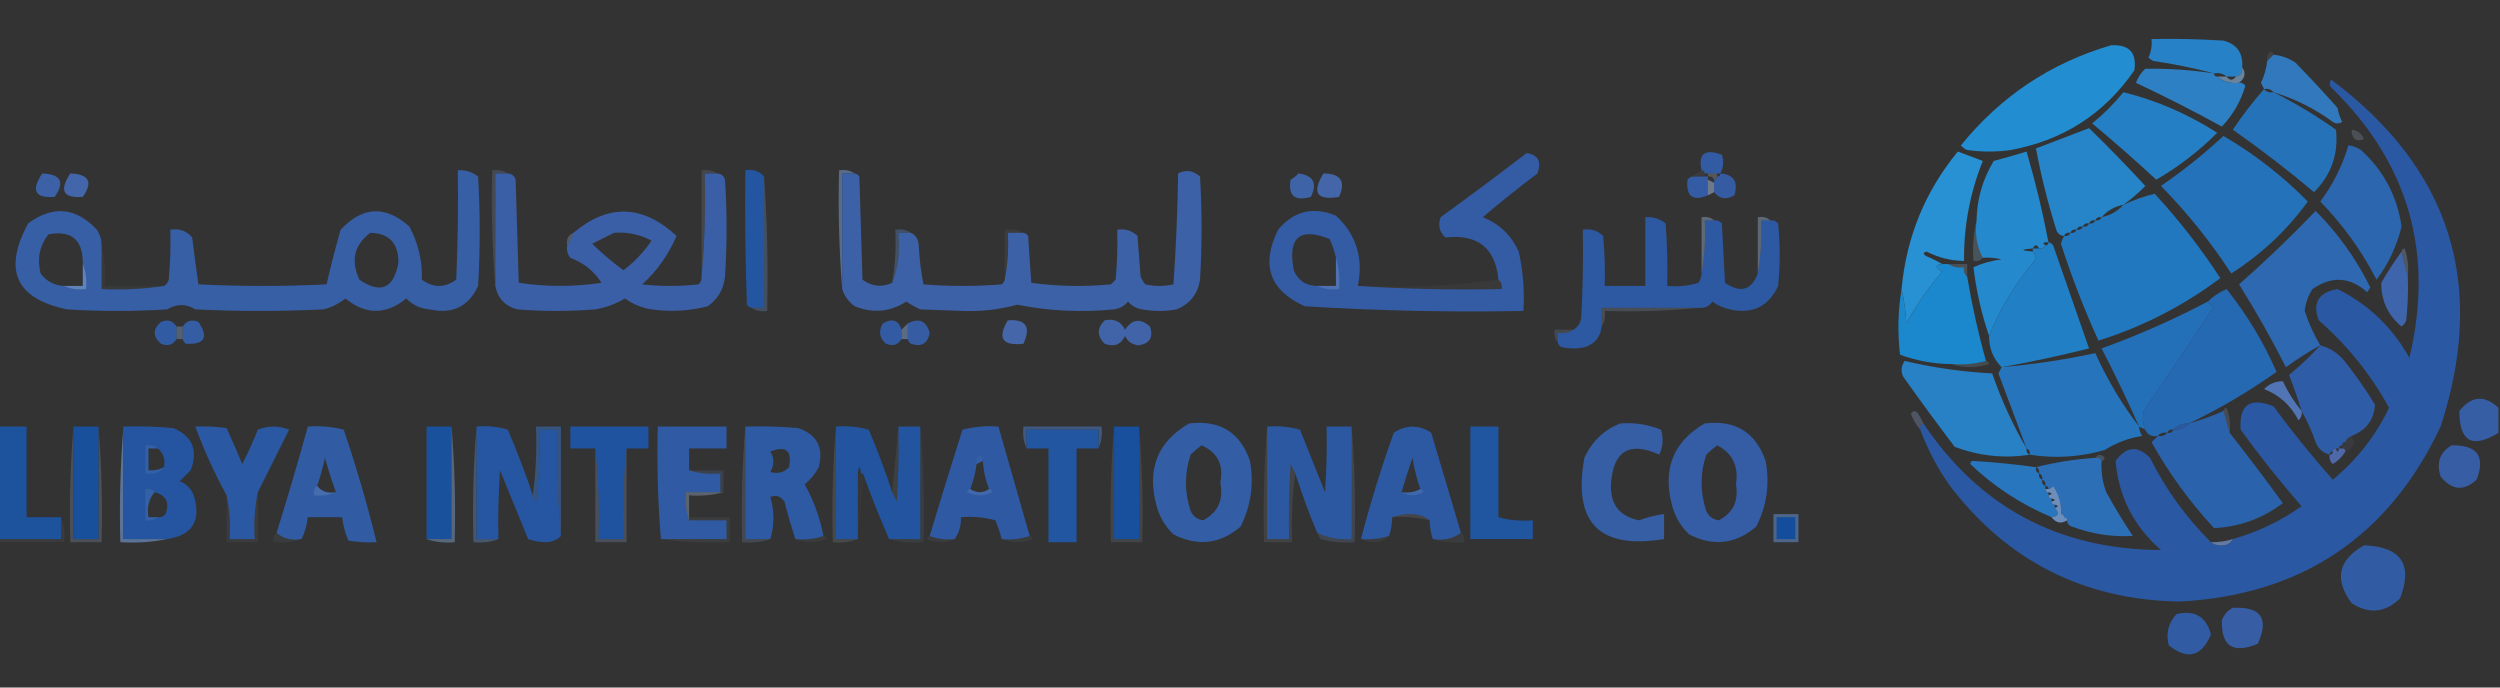 <?xml version="1.0" encoding="UTF-8"?>
<!DOCTYPE svg PUBLIC "-//W3C//DTD SVG 1.1//EN" "http://www.w3.org/Graphics/SVG/1.1/DTD/svg11.dtd">
<svg xmlns="http://www.w3.org/2000/svg" version="1.1" width="800px" height="220px" style="shape-rendering:geometricPrecision; text-rendering:geometricPrecision; image-rendering:optimizeQuality; fill-rule:evenodd; clip-rule:evenodd" xmlns:xlink="http://www.w3.org/1999/xlink">
<rect width="100%" height="100%" fill="#333333" stroke="none"/>
<g><path style="opacity:1" fill="#2681c6" d="M 717.5,21.5 C 717.715,23.179 717.048,24.179 715.5,24.5C 714.5,24.5 713.5,24.5 712.5,24.5C 711.432,23.566 710.099,23.232 708.5,23.5C 702.202,21.807 695.702,20.473 689,19.5C 688.5,19.167 688,18.833 687.5,18.5C 688.348,16.591 688.682,14.591 688.5,12.5C 696.174,12.334 703.841,12.5 711.5,13C 715.823,14.134 717.823,16.967 717.5,21.5 Z"/></g>
<g><path style="opacity:0.082" fill="#d1e2ee" d="M 727.5,17.5 C 726.833,18.167 726.167,18.833 725.5,19.5C 725.281,18.325 725.614,17.325 726.5,16.5C 727.107,16.624 727.44,16.957 727.5,17.5 Z"/></g>
<g><path style="opacity:0.998" fill="#238dd1" d="M 675.5,14.5 C 681.326,14.157 683.826,16.824 683,22.5C 673.453,36.371 660.286,44.871 643.5,48C 638.833,48.667 634.167,48.667 629.5,48C 628.692,47.692 628.025,47.192 627.5,46.5C 640.235,30.809 656.235,20.142 675.5,14.5 Z"/></g>
<g><path style="opacity:0.627" fill="#89b2db" d="M 717.5,21.5 C 718.765,23.357 718.432,25.024 716.5,26.5C 713.772,26.829 711.438,26.163 709.5,24.5C 710.5,24.5 711.5,24.5 712.5,24.5C 713.5,25.833 714.5,25.833 715.5,24.5C 717.048,24.179 717.715,23.179 717.5,21.5 Z"/></g>
<g><path style="opacity:1" fill="#3178bd" d="M 727.5,17.5 C 730.016,17.755 732.35,18.589 734.5,20C 739.116,24.738 743.616,29.572 748,34.5C 748.273,36.101 748.773,37.601 749.5,39C 748.5,39.667 747.5,39.667 746.5,39C 740.691,34.762 734.358,31.596 727.5,29.5C 726.791,28.596 725.791,28.263 724.5,28.5C 724.196,27.85 723.863,27.183 723.5,26.5C 724.577,24.271 725.244,21.937 725.5,19.5C 726.167,18.833 726.833,18.167 727.5,17.5 Z"/></g>
<g><path style="opacity:1" fill="#2e80c5" d="M 708.5,23.5 C 708.5,24.167 708.833,24.5 709.5,24.5C 711.438,26.163 713.772,26.829 716.5,26.5C 717.376,26.369 718.043,26.703 718.5,27.5C 717.024,32.455 714.524,36.788 711,40.5C 701.983,35.549 692.817,30.883 683.5,26.5C 684.128,24.742 685.128,23.242 686.5,22C 693.86,21.884 701.193,22.384 708.5,23.5 Z"/></g>
<g><path style="opacity:1" fill="#2672b9" d="M 724.5,28.5 C 725.209,29.404 726.209,29.737 727.5,29.5C 734.435,32.971 741.101,36.971 747.5,41.5C 748.364,49.239 746.031,55.906 740.5,61.5C 732.094,54.419 723.428,47.753 714.5,41.5C 717.631,36.849 720.965,32.516 724.5,28.5 Z"/></g>
<g><path style="opacity:1" fill="#257fc5" d="M 679.5,29.5 C 690.198,32.181 700.198,36.514 709.5,42.5C 703.652,48.341 697.152,53.341 690,57.5C 683.31,51.308 676.477,45.308 669.5,39.5C 673.161,36.506 676.494,33.173 679.5,29.5 Z"/></g>
<g><path style="opacity:1" fill="#2a58a2" d="M 614.5,137.5 C 614.328,136.508 614.662,135.842 615.5,135.5C 633.521,162.349 658.855,175.849 691.5,176C 682.74,168.311 677.906,158.811 677,147.5C 680.377,142.803 684.043,142.47 688,146.5C 693.04,156.59 699.54,165.59 707.5,173.5C 708.274,174.147 709.274,174.48 710.5,174.5C 712.355,174.66 713.688,173.993 714.5,172.5C 722.437,170.244 729.77,166.744 736.5,162C 729.62,154.121 723.12,145.955 717,137.5C 716.45,129.516 719.95,127.016 727.5,130C 733.484,138.147 739.818,145.981 746.5,153.5C 754.178,147.141 760.178,139.475 764.5,130.5C 758.681,119.888 751.181,110.554 742,102.5C 739.879,96.945 741.879,93.612 748,92.5C 757.91,97.408 765.577,104.742 771,114.5C 778.987,81.098 770.82,52.431 746.5,28.5C 745.417,27.635 745.251,26.635 746,25.5C 784.173,54.024 795.84,91.024 781,136.5C 764.398,171.73 736.565,190.397 697.5,192.5C 666.966,191.983 642.466,179.65 624,155.5C 620.044,149.921 616.877,143.921 614.5,137.5 Z M 700.5,135.5 C 699.22,136.931 697.553,137.598 695.5,137.5C 696.78,136.069 698.447,135.402 700.5,135.5 Z"/></g>
<g><path style="opacity:0.22" fill="#a3b5d0" d="M 752.5,41.5 C 754.384,41.712 755.717,42.712 756.5,44.5C 753.943,45.534 752.609,44.534 752.5,41.5 Z"/></g>
<g><path style="opacity:1" fill="#2684c9" d="M 679.5,65.5 C 676.669,66.079 674.336,67.412 672.5,69.5C 671.508,69.328 670.842,69.662 670.5,70.5C 669.508,70.328 668.842,70.662 668.5,71.5C 667.508,71.328 666.842,71.662 666.5,72.5C 665.508,72.328 664.842,72.662 664.5,73.5C 663.508,73.328 662.842,73.662 662.5,74.5C 661.508,74.328 660.842,74.662 660.5,75.5C 659.25,75.423 658.417,74.756 658,73.5C 655.315,64.948 653.148,56.281 651.5,47.5C 657.245,45.284 662.912,43.118 668.5,41C 674.682,47.014 680.682,53.181 686.5,59.5C 684.322,61.745 681.988,63.745 679.5,65.5 Z"/></g>
<g><path style="opacity:0.998" fill="#335ca4" d="M 434.5,91.5 C 449.658,92.496 464.991,92.829 480.5,92.5C 480.737,91.209 480.404,90.209 479.5,89.5C 478.511,79.319 472.844,74.819 462.5,76C 460.604,74.192 460.104,72.025 461,69.5C 470.256,62.788 479.423,55.955 488.5,49C 492.182,49.468 493.349,51.635 492,55.5C 485.998,60.007 480.165,64.674 474.5,69.5C 479.796,71.629 483.629,75.296 486,80.5C 487.37,86.742 487.87,93.075 487.5,99.5C 464.122,99.948 440.789,99.448 417.5,98C 406.251,92.918 403.418,84.752 409,73.5C 414.007,67.514 420.174,66.014 427.5,69C 434.019,75.059 436.352,82.559 434.5,91.5 Z M 427.5,82.5 C 427.5,85.5 427.5,88.5 427.5,91.5C 425.5,91.5 423.5,91.5 421.5,91.5C 417.91,91.456 415.41,89.789 414,86.5C 412.025,75.96 415.859,72.626 425.5,76.5C 426.372,78.45 427.039,80.45 427.5,82.5 Z"/></g>
<g><path style="opacity:1" fill="#325ba3" d="M 550.5,55.5 C 550.167,55.5 549.833,55.5 549.5,55.5C 548.5,55.5 547.5,55.5 546.5,55.5C 546.167,55.5 545.833,55.5 545.5,55.5C 545.5,54.833 545.167,54.5 544.5,54.5C 543.344,49.179 545.511,47.512 551,49.5C 551.678,51.598 551.511,53.598 550.5,55.5 Z"/></g>
<g><path style="opacity:1" fill="#2891d3" d="M 621.5,84.5 C 619.158,84.775 619.158,85.608 621.5,87C 617.051,92.063 613.217,97.563 610,103.5C 609.823,99.644 609.323,95.977 608.5,92.5C 610.023,75.914 616.023,61.247 626.5,48.5C 629.172,49.501 631.839,50.501 634.5,51.5C 630.384,61.748 628.384,72.415 628.5,83.5C 624.264,83.441 620.264,82.441 616.5,80.5C 615.304,80.846 615.304,81.346 616.5,82C 618.315,82.757 619.981,83.59 621.5,84.5 Z"/></g>
<g><path style="opacity:0.999" fill="#2472ba" d="M 711.5,43.5 C 721.413,49.294 730.413,56.294 738.5,64.5C 731.769,73.732 723.603,81.398 714,87.5C 707.449,77.444 699.949,68.111 691.5,59.5C 698.601,54.628 705.268,49.295 711.5,43.5 Z"/></g>
<g><path style="opacity:1" fill="#2489cd" d="M 655.5,77.5 C 653.776,77.461 653.443,77.794 654.5,78.5C 654.158,79.338 653.492,79.672 652.5,79.5C 651.833,78.167 651.167,78.167 650.5,79.5C 646.5,79.833 646.5,80.167 650.5,80.5C 651.303,81.423 651.47,82.423 651,83.5C 644.874,90.758 640.041,98.758 636.5,107.5C 634.086,100.446 632.42,93.113 631.5,85.5C 634.367,84.226 637.367,83.392 640.5,83C 638.527,82.504 636.527,82.338 634.5,82.5C 632.577,78.971 631.911,74.971 632.5,70.5C 632.622,63.681 634.455,57.348 638,51.5C 641.49,50.566 644.99,49.566 648.5,48.5C 651.371,58.307 653.704,67.974 655.5,77.5 Z"/></g>
<g><path style="opacity:0.999" fill="#2c66af" d="M 751.5,46.5 C 752.922,46.709 754.255,47.209 755.5,48C 762.749,54.548 767.082,62.714 768.5,72.5C 766.979,78.743 764.312,84.41 760.5,89.5C 755.713,80.246 749.713,71.913 742.5,64.5C 746.565,59.036 749.565,53.036 751.5,46.5 Z"/></g>
<g><path style="opacity:0.133" fill="#b7c9e1" d="M 229.5,55.5 C 228.167,55.5 226.833,55.5 225.5,55.5C 225.828,66.679 225.495,77.679 224.5,88.5C 224.5,77.167 224.5,65.833 224.5,54.5C 226.415,54.215 228.081,54.549 229.5,55.5 Z"/></g>
<g><path style="opacity:0.071" fill="#a4b6d0" d="M 544.5,54.5 C 545.167,54.5 545.5,54.833 545.5,55.5C 545.5,55.833 545.5,56.167 545.5,56.5C 544.167,56.5 542.833,56.5 541.5,56.5C 542.5,55.833 543.5,55.167 544.5,54.5 Z"/></g>
<g><path style="opacity:0.231" fill="#c1d0e5" d="M 546.5,56.5 C 546.5,56.167 546.5,55.833 546.5,55.5C 547.5,55.5 548.5,55.5 549.5,55.5C 549.5,55.833 549.5,56.167 549.5,56.5C 549.5,57.167 549.167,57.5 548.5,57.5C 548.158,56.662 547.492,56.328 546.5,56.5 Z"/></g>
<g><path style="opacity:0.987" fill="#3d61a7" d="M 13.5,55.5 C 19.501,55.741 20.834,58.241 17.5,63C 11.202,63.495 9.868,60.995 13.5,55.5 Z"/></g>
<g><path style="opacity:0.999" fill="#375fa6" d="M 32.5,78.5 C 32.5,83.167 32.5,87.833 32.5,92.5C 39.354,92.824 46.021,92.491 52.5,91.5C 53.222,91.082 53.722,90.416 54,89.5C 54.499,84.177 54.666,78.844 54.5,73.5C 57.38,73.032 59.713,73.866 61.5,76C 62.117,81.046 62.783,86.046 63.5,91C 77.167,91.667 90.833,91.667 104.5,91C 105.839,85.166 107.339,79.333 109,73.5C 116.045,65.99 123.378,65.656 131,72.5C 133.832,77.79 135.165,83.457 135,89.5C 138.667,92.167 142.333,92.167 146,89.5C 146.5,77.838 146.667,66.171 146.5,54.5C 148.936,54.317 151.103,54.984 153,56.5C 153.667,68.167 153.667,79.833 153,91.5C 149.909,98.128 144.743,100.628 137.5,99C 134.542,98.771 132.042,97.604 130,95.5C 123.535,100.799 117.035,100.799 110.5,95.5C 108.446,97.194 106.112,98.361 103.5,99C 89.833,99.667 76.167,99.667 62.5,99C 59.537,97.15 56.537,97.15 53.5,99C 42.833,99.667 32.167,99.667 21.5,99C 5.063,95.618 0.896,86.451 9,71.5C 16.925,65.657 24.258,66.324 31,73.5C 32.009,75.025 32.509,76.692 32.5,78.5 Z M 26.5,84.5 C 26.5,86.833 26.5,89.167 26.5,91.5C 24.5,91.5 22.5,91.5 20.5,91.5C 17.383,91.358 14.883,90.024 13,87.5C 11.807,82.848 12.64,78.681 15.5,75C 22.948,73.607 26.614,76.774 26.5,84.5 Z M 118.5,74.5 C 124.517,74.651 127.517,77.817 127.5,84C 126.015,92.33 121.848,94.164 115,89.5C 112.171,83.376 113.338,78.376 118.5,74.5 Z"/></g>
<g><path style="opacity:0.204" fill="#86a1cb" d="M 162.5,55.5 C 161.167,55.5 159.833,55.5 158.5,55.5C 158.5,67.5 158.5,79.5 158.5,91.5C 157.505,79.345 157.171,67.011 157.5,54.5C 159.415,54.215 161.081,54.549 162.5,55.5 Z"/></g>
<g><path style="opacity:0.996" fill="#3b60a7" d="M 162.5,55.5 C 163.75,55.577 164.583,56.244 165,57.5C 165.333,68.5 165.667,79.5 166,90.5C 174.774,91.816 183.607,91.816 192.5,90.5C 190.057,86.724 186.724,84.057 182.5,82.5C 181.571,81.311 181.238,79.978 181.5,78.5C 182.345,77.329 183.011,75.995 183.5,74.5C 194.673,65.12 205.673,65.453 216.5,75.5C 213.914,81.533 210.247,86.7 205.5,91C 211.5,91.667 217.5,91.667 223.5,91C 224.252,90.329 224.586,89.496 224.5,88.5C 225.495,77.679 225.828,66.679 225.5,55.5C 226.833,55.5 228.167,55.5 229.5,55.5C 230.75,55.577 231.583,56.244 232,57.5C 232.667,67.833 232.667,78.167 232,88.5C 231.588,92.492 229.754,95.658 226.5,98C 220.585,99.528 214.585,99.861 208.5,99C 205.376,98.521 202.543,97.354 200,95.5C 197.07,97.255 193.903,98.422 190.5,99C 182.167,99.667 173.833,99.667 165.5,99C 161.582,97.917 159.248,95.417 158.5,91.5C 158.5,79.5 158.5,67.5 158.5,55.5C 159.833,55.5 161.167,55.5 162.5,55.5 Z M 196.5,74.5 C 200.747,74.178 204.747,75.011 208.5,77C 206.021,80.647 203.021,83.813 199.5,86.5C 195.981,83.904 192.648,81.071 189.5,78C 191.925,76.787 194.259,75.621 196.5,74.5 Z"/></g>
<g><path style="opacity:1" fill="#2355a0" d="M 244.5,56.5 C 244.5,70.5 244.5,84.5 244.5,98.5C 243.167,98.5 241.833,98.5 240.5,98.5C 239.883,98.389 239.383,98.056 239,97.5C 238.5,83.171 238.333,68.837 238.5,54.5C 241.01,54.053 243.01,54.72 244.5,56.5 Z"/></g>
<g><path style="opacity:0.593" fill="#7293c2" d="M 273.5,55.5 C 272.167,55.5 270.833,55.5 269.5,55.5C 269.5,67.833 269.5,80.167 269.5,92.5C 268.505,80.011 268.171,67.344 268.5,54.5C 270.415,54.215 272.081,54.549 273.5,55.5 Z"/></g>
<g><path style="opacity:1" fill="#3c61a7" d="M 269.5,92.5 C 269.5,80.167 269.5,67.833 269.5,55.5C 270.833,55.5 272.167,55.5 273.5,55.5C 274.117,55.611 274.617,55.944 275,56.5C 275.333,67.5 275.667,78.5 276,89.5C 279.038,91.694 282.204,92.027 285.5,90.5C 287.446,85.604 288.113,80.271 287.5,74.5C 288.833,74.5 290.167,74.5 291.5,74.5C 293.045,75.23 293.878,76.563 294,78.5C 294.2,82.753 294.7,86.92 295.5,91C 303.833,91.667 312.167,91.667 320.5,91C 321.056,90.617 321.389,90.117 321.5,89.5C 322.487,84.695 322.821,79.695 322.5,74.5C 324.167,74.5 325.833,74.5 327.5,74.5C 328.117,74.611 328.617,74.944 329,75.5C 329.333,80.5 329.667,85.5 330,90.5C 338.421,91.649 346.921,91.816 355.5,91C 356,90.5 356.5,90 357,89.5C 357.499,84.177 357.666,78.844 357.5,73.5C 360.044,73.104 362.211,73.771 364,75.5C 364.333,79.833 364.667,84.167 365,88.5C 365.374,89.416 365.874,90.25 366.5,91C 369.5,91.667 372.5,91.667 375.5,91C 376.322,79.243 376.822,67.409 377,55.5C 379.499,54.202 381.833,54.536 384,56.5C 384.667,67.5 384.667,78.5 384,89.5C 383.285,94.105 380.785,97.271 376.5,99C 372.833,99.667 369.167,99.667 365.5,99C 363.671,98.727 362.171,97.893 361,96.5C 359.829,97.893 358.329,98.727 356.5,99C 346.056,100.035 335.723,99.535 325.5,97.5C 319.817,99.066 313.984,99.733 308,99.5C 303.5,99.333 299,99.167 294.5,99C 292.919,98.293 291.419,97.46 290,96.5C 284.837,99.85 279.337,100.35 273.5,98C 271.536,96.549 270.203,94.716 269.5,92.5 Z"/></g>
<g><path style="opacity:1" fill="#4366aa" d="M 22.5,55.5 C 28.501,55.741 29.834,58.241 26.5,63C 20.202,63.495 18.868,60.995 22.5,55.5 Z"/></g>
<g><path style="opacity:1" fill="#3f63a7" d="M 415.5,55.5 C 420.262,56.093 421.596,58.593 419.5,63C 414.301,64.503 412.135,62.67 413,57.5C 413.995,56.934 414.828,56.267 415.5,55.5 Z"/></g>
<g><path style="opacity:1" fill="#335ca4" d="M 541.5,56.5 C 542.833,56.5 544.167,56.5 545.5,56.5C 545.833,56.5 546.167,56.5 546.5,56.5C 546.5,56.833 546.5,57.167 546.5,57.5C 546.5,59.167 546.5,60.833 546.5,62.5C 541.657,64.5 539.491,62.833 540,57.5C 540.383,56.944 540.883,56.611 541.5,56.5 Z"/></g>
<g><path style="opacity:1" fill="#355ca3" d="M 550.5,55.5 C 554.805,55.842 556.305,58.176 555,62.5C 552.448,64.02 550.282,63.687 548.5,61.5C 548.5,60.5 548.5,59.5 548.5,58.5C 548.5,58.167 548.5,57.833 548.5,57.5C 549.167,57.5 549.5,57.167 549.5,56.5C 550.167,56.5 550.5,56.167 550.5,55.5 Z"/></g>
<g><path style="opacity:0.322" fill="#658abd" d="M 244.5,56.5 C 245.496,70.657 245.829,84.99 245.5,99.5C 243.585,99.784 241.919,99.451 240.5,98.5C 241.833,98.5 243.167,98.5 244.5,98.5C 244.5,84.5 244.5,70.5 244.5,56.5 Z"/></g>
<g><path style="opacity:0.539" fill="#9fb5d6" d="M 546.5,57.5 C 547.167,57.833 547.833,58.167 548.5,58.5C 548.5,59.5 548.5,60.5 548.5,61.5C 547.833,61.833 547.167,62.167 546.5,62.5C 546.5,60.833 546.5,59.167 546.5,57.5 Z"/></g>
<g><path style="opacity:1" fill="#4466a9" d="M 423.5,55.5 C 429.04,55.528 430.707,58.028 428.5,63C 421.369,64.211 419.702,61.711 423.5,55.5 Z"/></g>
<g><path style="opacity:1" fill="#2278bf" d="M 660.5,75.5 C 661.492,75.672 662.158,75.338 662.5,74.5C 663.492,74.672 664.158,74.338 664.5,73.5C 665.492,73.672 666.158,73.338 666.5,72.5C 667.492,72.672 668.158,72.338 668.5,71.5C 669.492,71.672 670.158,71.338 670.5,70.5C 671.492,70.672 672.158,70.338 672.5,69.5C 675.331,68.921 677.664,67.588 679.5,65.5C 682.845,63.976 686.178,62.809 689.5,62C 697.278,70.439 704.278,79.439 710.5,89C 698.602,97.917 685.602,104.584 671.5,109C 666.916,98.919 662.916,88.586 659.5,78C 659.743,77.098 660.077,76.265 660.5,75.5 Z"/></g>
<g><path style="opacity:0.999" fill="#2d59a2" d="M 544.5,87.5 C 545.489,82.025 545.822,76.358 545.5,70.5C 546.5,70.5 547.5,70.5 548.5,70.5C 549.496,70.414 550.329,70.748 551,71.5C 551.333,77.833 551.667,84.167 552,90.5C 556.958,93.89 560.458,92.89 562.5,87.5C 563.489,82.025 563.822,76.358 563.5,70.5C 564.5,70.5 565.5,70.5 566.5,70.5C 567.496,70.414 568.329,70.748 569,71.5C 569.667,78.167 569.667,84.833 569,91.5C 565.909,98.128 560.743,100.628 553.5,99C 551.481,98.55 549.648,97.717 548,96.5C 546.89,98.037 545.39,98.704 543.5,98.5C 533.167,98.5 522.833,98.5 512.5,98.5C 512.5,100.5 512.5,102.5 512.5,104.5C 512.201,107.642 510.534,109.809 507.5,111C 504.833,111.667 502.167,111.667 499.5,111C 498.944,110.617 498.611,110.117 498.5,109.5C 498.5,108.5 498.5,107.5 498.5,106.5C 500.415,106.784 502.081,106.451 503.5,105.5C 504.966,104.653 505.8,103.32 506,101.5C 506.5,92.173 506.666,82.839 506.5,73.5C 509.044,73.104 511.211,73.771 513,75.5C 513.499,80.823 513.666,86.156 513.5,91.5C 517.833,91.5 522.167,91.5 526.5,91.5C 526.5,84.167 526.5,76.833 526.5,69.5C 528.936,69.317 531.103,69.984 533,71.5C 533.5,78.158 533.666,84.825 533.5,91.5C 536.898,91.82 540.232,91.487 543.5,90.5C 544.127,89.583 544.461,88.583 544.5,87.5 Z"/></g>
<g><path style="opacity:0.409" fill="#a0b6d5" d="M 548.5,70.5 C 547.5,70.5 546.5,70.5 545.5,70.5C 545.822,76.358 545.489,82.025 544.5,87.5C 544.5,81.5 544.5,75.5 544.5,69.5C 546.099,69.232 547.432,69.566 548.5,70.5 Z"/></g>
<g><path style="opacity:0.413" fill="#9bb3d4" d="M 566.5,70.5 C 565.5,70.5 564.5,70.5 563.5,70.5C 563.822,76.358 563.489,82.025 562.5,87.5C 562.5,81.5 562.5,75.5 562.5,69.5C 564.099,69.232 565.432,69.566 566.5,70.5 Z"/></g>
<g><path style="opacity:0.998" fill="#2e68b0" d="M 742.5,110.5 C 738.721,112.562 735.054,114.896 731.5,117.5C 726.873,108.407 721.873,99.574 716.5,91C 724.97,83.531 733.137,75.698 741,67.5C 748.179,74.685 754.012,82.852 758.5,92C 758.167,92.5 757.833,93 757.5,93.5C 751.967,88.581 746.134,88.248 740,92.5C 738.596,94.639 737.763,96.972 737.5,99.5C 738.773,103.411 740.44,107.077 742.5,110.5 Z"/></g>
<g><path style="opacity:0.314" fill="#99b0d3" d="M 183.5,74.5 C 183.011,75.995 182.345,77.329 181.5,78.5C 181.157,76.517 181.824,75.183 183.5,74.5 Z"/></g>
<g><path style="opacity:0.376" fill="#5c81b8" d="M 291.5,74.5 C 290.167,74.5 288.833,74.5 287.5,74.5C 288.113,80.271 287.446,85.604 285.5,90.5C 286.452,84.925 286.786,79.259 286.5,73.5C 288.415,73.216 290.081,73.549 291.5,74.5 Z"/></g>
<g><path style="opacity:0.067" fill="#afc1db" d="M 327.5,74.5 C 325.833,74.5 324.167,74.5 322.5,74.5C 322.821,79.695 322.487,84.695 321.5,89.5C 321.5,84.167 321.5,78.833 321.5,73.5C 323.735,73.205 325.735,73.539 327.5,74.5 Z"/></g>
<g><path style="opacity:0.222" fill="#96c4e4" d="M 632.5,70.5 C 631.911,74.971 632.577,78.971 634.5,82.5C 633.791,83.404 632.791,83.737 631.5,83.5C 631.182,78.968 631.515,74.634 632.5,70.5 Z"/></g>
<g><path style="opacity:0.998" fill="#207fc5" d="M 655.5,77.5 C 656.117,77.611 656.617,77.944 657,78.5C 660.858,89.537 664.691,100.537 668.5,111.5C 659.122,113.849 649.789,115.849 640.5,117.5C 637.819,114.808 636.486,111.475 636.5,107.5C 640.041,98.758 644.874,90.758 651,83.5C 651.47,82.423 651.303,81.423 650.5,80.5C 650.5,80.167 650.5,79.833 650.5,79.5C 651.167,79.5 651.833,79.5 652.5,79.5C 653.492,79.672 654.158,79.338 654.5,78.5C 655.167,78.5 655.5,78.167 655.5,77.5 Z"/></g>
<g><path style="opacity:0.267" fill="#a6bcda" d="M 768.5,80.5 C 768.56,79.957 768.893,79.624 769.5,79.5C 770.484,82.428 770.817,85.428 770.5,88.5C 769.833,85.833 769.167,83.167 768.5,80.5 Z"/></g>
<g><path style="opacity:1" fill="#3e65ab" d="M 768.5,80.5 C 769.167,83.167 769.833,85.833 770.5,88.5C 770.666,93.178 770.499,97.845 770,102.5C 769.692,103.308 769.192,103.975 768.5,104.5C 764.117,100.847 761.95,96.18 762,90.5C 764.03,86.992 766.196,83.658 768.5,80.5 Z"/></g>
<g><path style="opacity:0.443" fill="#98b1d3" d="M 26.5,84.5 C 27.473,86.948 27.806,89.615 27.5,92.5C 24.941,92.802 22.607,92.468 20.5,91.5C 22.5,91.5 24.5,91.5 26.5,91.5C 26.5,89.167 26.5,86.833 26.5,84.5 Z"/></g>
<g><path style="opacity:1" fill="#1b87cc" d="M 621.5,84.5 C 622.167,84.5 622.833,84.5 623.5,84.5C 624.919,85.451 626.585,85.784 628.5,85.5C 628.263,86.791 628.596,87.791 629.5,88.5C 631.027,97.609 633.027,106.609 635.5,115.5C 632.038,116.482 628.371,116.815 624.5,116.5C 618.8,116.459 613.3,115.459 608,113.5C 607.179,106.321 607.345,99.321 608.5,92.5C 609.323,95.977 609.823,99.644 610,103.5C 613.217,97.563 617.051,92.063 621.5,87C 619.158,85.608 619.158,84.775 621.5,84.5 Z"/></g>
<g><path style="opacity:0.267" fill="#9bb3d4" d="M 427.5,82.5 C 428.479,85.625 428.813,88.958 428.5,92.5C 425.941,92.802 423.607,92.468 421.5,91.5C 423.5,91.5 425.5,91.5 427.5,91.5C 427.5,88.5 427.5,85.5 427.5,82.5 Z"/></g>
<g><path style="opacity:0.188" fill="#b3d9ef" d="M 623.5,84.5 C 625.5,84.5 627.5,84.5 629.5,84.5C 629.5,85.833 629.5,87.167 629.5,88.5C 628.596,87.791 628.263,86.791 628.5,85.5C 626.585,85.784 624.919,85.451 623.5,84.5 Z"/></g>
<g><path style="opacity:0.041" fill="#b4c5de" d="M 32.5,78.5 C 33.485,82.634 33.818,86.968 33.5,91.5C 39.833,91.5 46.167,91.5 52.5,91.5C 46.021,92.491 39.354,92.824 32.5,92.5C 32.5,87.833 32.5,83.167 32.5,78.5 Z"/></g>
<g><path style="opacity:0.039" fill="#cdd9e9" d="M 479.5,89.5 C 480.404,90.209 480.737,91.209 480.5,92.5C 464.991,92.829 449.658,92.496 434.5,91.5C 449.871,92.15 464.871,91.484 479.5,89.5 Z"/></g>
<g><path style="opacity:1" fill="#2569b2" d="M 700.5,135.5 C 698.447,135.402 696.78,136.069 695.5,137.5C 694.508,137.328 693.842,137.662 693.5,138.5C 692.209,138.263 691.209,138.596 690.5,139.5C 688.517,139.843 687.183,139.176 686.5,137.5C 685.677,135.545 685.51,133.545 686,131.5C 693.624,120.42 701.124,109.253 708.5,98C 707.584,97.722 706.918,97.222 706.5,96.5C 708.187,94.834 710.187,93.501 712.5,92.5C 718.956,100.566 724.29,109.399 728.5,119C 719.626,125.271 710.293,130.771 700.5,135.5 Z"/></g>
<g><path style="opacity:0.2" fill="#9cb4d5" d="M 543.5,98.5 C 533.681,99.494 523.681,99.827 513.5,99.5C 513.784,101.415 513.451,103.081 512.5,104.5C 512.5,102.5 512.5,100.5 512.5,98.5C 522.833,98.5 533.167,98.5 543.5,98.5 Z"/></g>
<g><path style="opacity:0.999" fill="#2470b8" d="M 706.5,96.5 C 706.918,97.222 707.584,97.722 708.5,98C 701.124,109.253 693.624,120.42 686,131.5C 685.51,133.545 685.677,135.545 686.5,137.5C 685.833,137.167 685.167,136.833 684.5,136.5C 680.784,128.067 676.784,119.733 672.5,111.5C 684.214,107.266 695.548,102.266 706.5,96.5 Z"/></g>
<g><path style="opacity:1" fill="#315ba3" d="M 56.5,104.5 C 56.5,105.833 56.5,107.167 56.5,108.5C 55.341,110.377 53.674,110.877 51.5,110C 48.833,107.667 48.833,105.333 51.5,103C 53.674,102.123 55.341,102.623 56.5,104.5 Z"/></g>
<g><path style="opacity:1" fill="#335ba3" d="M 288.5,105.5 C 288.5,106.5 288.5,107.5 288.5,108.5C 287.341,110.377 285.674,110.877 283.5,110C 281.396,108.164 281.062,105.998 282.5,103.5C 285.505,101.741 287.505,102.408 288.5,105.5 Z"/></g>
<g><path style="opacity:1" fill="#365da4" d="M 290.5,108.5 C 290.5,106.833 290.5,105.167 290.5,103.5C 294.08,101.643 296.414,102.643 297.5,106.5C 296.857,109.975 294.857,111.141 291.5,110C 290.944,109.617 290.611,109.117 290.5,108.5 Z"/></g>
<g><path style="opacity:1" fill="#4567aa" d="M 322.5,102.5 C 328.313,102.062 329.98,104.562 327.5,110C 320.745,110.756 319.078,108.256 322.5,102.5 Z"/></g>
<g><path style="opacity:1" fill="#4163a8" d="M 353.5,102.5 C 356.547,101.855 358.713,102.855 360,105.5C 362.321,102.083 364.988,101.75 368,104.5C 369.141,107.857 367.975,109.857 364.5,110.5C 362.399,110.368 360.899,109.368 360,107.5C 358.695,110.306 356.528,111.14 353.5,110C 350.982,107.521 350.982,105.021 353.5,102.5 Z"/></g>
<g><path style="opacity:0.431" fill="#809ac1" d="M 56.5,104.5 C 57.167,104.5 57.833,104.5 58.5,104.5C 58.5,105.833 58.5,107.167 58.5,108.5C 57.833,108.5 57.167,108.5 56.5,108.5C 56.5,107.167 56.5,105.833 56.5,104.5 Z"/></g>
<g><path style="opacity:0.163" fill="#9db4d5" d="M 503.5,105.5 C 502.081,106.451 500.415,106.784 498.5,106.5C 498.5,107.5 498.5,108.5 498.5,109.5C 497.566,108.432 497.232,107.099 497.5,105.5C 499.5,105.5 501.5,105.5 503.5,105.5 Z"/></g>
<g><path style="opacity:0.584" fill="#7a92ba" d="M 290.5,103.5 C 290.5,105.167 290.5,106.833 290.5,108.5C 289.833,108.5 289.167,108.5 288.5,108.5C 288.5,107.5 288.5,106.5 288.5,105.5C 289.167,104.833 289.833,104.167 290.5,103.5 Z"/></g>
<g><path style="opacity:1" fill="#355da4" d="M 58.5,108.5 C 58.5,107.167 58.5,105.833 58.5,104.5C 59.659,102.623 61.326,102.123 63.5,103C 66.833,108 65.5,110.333 59.5,110C 58.944,109.617 58.611,109.117 58.5,108.5 Z"/></g>
<g><path style="opacity:0.174" fill="#9cc7e2" d="M 635.5,115.5 C 636.043,115.56 636.376,115.893 636.5,116.5C 632.351,117.809 628.351,117.809 624.5,116.5C 628.371,116.815 632.038,116.482 635.5,115.5 Z"/></g>
<g><path style="opacity:1" fill="#2675bc" d="M 684.5,136.5 C 684.539,137.583 684.873,138.583 685.5,139.5C 681.191,140.153 677.191,141.653 673.5,144C 665.539,146.276 657.539,146.776 649.5,145.5C 649.672,144.508 649.338,143.842 648.5,143.5C 645.52,135.532 642.52,127.532 639.5,119.5C 639.863,118.817 640.196,118.15 640.5,117.5C 650.65,116.624 660.65,115.124 670.5,113C 674.312,121.476 678.978,129.309 684.5,136.5 Z"/></g>
<g><path style="opacity:1" fill="#5175b4" d="M 736.5,131.5 C 736.719,132.675 736.386,133.675 735.5,134.5C 733.101,129.767 729.434,126.434 724.5,124.5C 726.24,122.789 728.24,121.956 730.5,122C 732.15,125.485 734.15,128.651 736.5,131.5 Z"/></g>
<g><path style="opacity:0.999" fill="#2f5ca6" d="M 742.5,110.5 C 745.959,111.436 748.793,113.436 751,116.5C 754.247,120.659 757.247,124.992 760,129.5C 759.694,134.326 757.194,137.66 752.5,139.5C 751.5,139.833 750.833,140.5 750.5,141.5C 749.833,141.5 749.5,141.833 749.5,142.5C 748.833,142.5 748.5,142.833 748.5,143.5C 748.167,143.5 747.833,143.5 747.5,143.5C 746.833,143.5 746.5,143.833 746.5,144.5C 745.833,144.5 745.5,144.833 745.5,145.5C 743.376,144.969 741.876,143.635 741,141.5C 739.768,137.939 738.268,134.606 736.5,131.5C 735.327,127.645 733.994,123.812 732.5,120C 736.065,117.056 739.399,113.889 742.5,110.5 Z"/></g>
<g><path style="opacity:0.998" fill="#365ea5" d="M 799.5,130.5 C 799.5,133.167 799.5,135.833 799.5,138.5C 791.155,143.657 786.988,141.323 787,131.5C 790.869,126.651 795.036,126.318 799.5,130.5 Z"/></g>
<g><path style="opacity:1" fill="#2880c5" d="M 648.5,143.5 C 648.328,144.492 648.662,145.158 649.5,145.5C 641.445,146.779 633.445,145.945 625.5,143C 619.878,135.589 614.378,128.089 609,120.5C 608.202,118.741 608.369,117.074 609.5,115.5C 618.693,117.66 628.027,118.993 637.5,119.5C 640.415,127.94 644.081,135.94 648.5,143.5 Z"/></g>
<g><path style="opacity:0.998" fill="#2a63ac" d="M 711.5,131.5 C 712.167,133.833 712.833,136.167 713.5,138.5C 719.273,145.86 724.94,153.36 730.5,161C 723.985,165.925 716.651,168.591 708.5,169C 700.732,160.63 694.066,151.464 688.5,141.5C 689.243,140.818 689.909,140.151 690.5,139.5C 691.791,139.737 692.791,139.404 693.5,138.5C 694.492,138.672 695.158,138.338 695.5,137.5C 697.553,137.598 699.22,136.931 700.5,135.5C 704.264,134.452 707.931,133.119 711.5,131.5 Z"/></g>
<g><path style="opacity:0.337" fill="#839ac4" d="M 615.5,135.5 C 614.662,135.842 614.328,136.508 614.5,137.5C 613.275,136.063 612.275,134.396 611.5,132.5C 612.002,131.479 612.668,131.312 613.5,132C 614.305,133.113 614.972,134.279 615.5,135.5 Z"/></g>
<g><path style="opacity:0.627" fill="#476eae" d="M 351.5,143.5 C 351.5,141.5 351.5,139.5 351.5,137.5C 343.833,137.5 336.167,137.5 328.5,137.5C 328.5,139.5 328.5,141.5 328.5,143.5C 327.532,141.393 327.198,139.059 327.5,136.5C 335.833,136.5 344.167,136.5 352.5,136.5C 352.802,139.059 352.468,141.393 351.5,143.5 Z"/></g>
<g><path style="opacity:0.192" fill="#99b4d7" d="M 711.5,131.5 C 711.56,130.957 711.893,130.624 712.5,130.5C 713.48,133.086 713.813,135.753 713.5,138.5C 712.833,136.167 712.167,133.833 711.5,131.5 Z"/></g>
<g><path style="opacity:0.999" fill="#1f539f" d="M 200.5,143.5 C 199.506,152.986 199.173,162.652 199.5,172.5C 196.833,172.5 194.167,172.5 191.5,172.5C 191.827,162.652 191.494,152.986 190.5,143.5C 187.833,143.5 185.167,143.5 182.5,143.5C 182.5,141.167 182.5,138.833 182.5,136.5C 190.833,136.5 199.167,136.5 207.5,136.5C 207.5,138.833 207.5,141.167 207.5,143.5C 205.167,143.5 202.833,143.5 200.5,143.5 Z"/></g>
<g><path style="opacity:0.193" fill="#8faacf" d="M 238.5,136.5 C 238.5,148.5 238.5,160.5 238.5,172.5C 241.167,172.5 243.833,172.5 246.5,172.5C 243.713,173.477 240.713,173.81 237.5,173.5C 237.171,160.989 237.505,148.655 238.5,136.5 Z"/></g>
<g><path style="opacity:0.134" fill="#c4d2e4" d="M 267.5,136.5 C 267.5,148.5 267.5,160.5 267.5,172.5C 269.833,172.5 272.167,172.5 274.5,172.5C 272.052,173.473 269.385,173.806 266.5,173.5C 266.171,160.989 266.505,148.655 267.5,136.5 Z"/></g>
<g><path style="opacity:0.09" fill="#88a7c9" d="M 294.5,136.5 C 295.495,148.655 295.829,160.989 295.5,173.5C 291.629,173.815 287.962,173.482 284.5,172.5C 287.833,172.5 291.167,172.5 294.5,172.5C 294.5,160.5 294.5,148.5 294.5,136.5 Z"/></g>
<g><path style="opacity:0.126" fill="#adc1dc" d="M 356.5,136.5 C 356.5,148.5 356.5,160.5 356.5,172.5C 359.167,172.5 361.833,172.5 364.5,172.5C 364.5,160.5 364.5,148.5 364.5,136.5C 365.495,148.655 365.829,160.989 365.5,173.5C 362.167,173.5 358.833,173.5 355.5,173.5C 355.171,160.989 355.505,148.655 356.5,136.5 Z"/></g>
<g><path style="opacity:0.999" fill="#335da4" d="M 380.5,135.5 C 390.345,134.329 396.845,138.329 400,147.5C 401.31,154.871 400.31,161.871 397,168.5C 390.459,174.126 383.292,174.96 375.5,171C 372.769,168.374 370.936,165.207 370,161.5C 367.001,149.959 370.501,141.293 380.5,135.5 Z M 384.5,142.5 C 389.643,144.786 391.643,148.786 390.5,154.5C 391.581,159.997 389.748,163.997 385,166.5C 383.108,166.223 381.775,165.223 381,163.5C 379,157.5 379,151.5 381,145.5C 382.145,144.364 383.312,143.364 384.5,142.5 Z"/></g>
<g><path style="opacity:0.985" fill="#2b58a2" d="M 405.5,136.5 C 409.106,136.211 412.606,136.544 416,137.5C 418.667,144.167 421.333,150.833 424,157.5C 424.5,150.508 424.666,143.508 424.5,136.5C 427.167,136.5 429.833,136.5 432.5,136.5C 432.5,148.5 432.5,160.5 432.5,172.5C 428.587,172.813 424.921,172.147 421.5,170.5C 418.882,164.265 416.548,157.932 414.5,151.5C 414.013,150.527 413.513,149.527 413,148.5C 412.5,156.493 412.334,164.493 412.5,172.5C 410.167,172.5 407.833,172.5 405.5,172.5C 405.5,160.5 405.5,148.5 405.5,136.5 Z"/></g>
<g><path style="opacity:0.197" fill="#7196c1" d="M 432.5,136.5 C 433.495,148.655 433.829,160.989 433.5,173.5C 429.774,173.823 426.107,173.489 422.5,172.5C 422.137,171.817 421.804,171.15 421.5,170.5C 424.921,172.147 428.587,172.813 432.5,172.5C 432.5,160.5 432.5,148.5 432.5,136.5 Z"/></g>
<g><path style="opacity:0.999" fill="#365ea5" d="M 518.5,135.5 C 523.006,135.148 527.339,135.815 531.5,137.5C 532.356,140.139 532.19,142.806 531,145.5C 521.358,141.121 516.191,144.288 515.5,155C 515.29,161.438 518.29,165.271 524.5,166.5C 527.096,165.518 529.762,164.851 532.5,164.5C 532.5,167.167 532.5,169.833 532.5,172.5C 511.755,175.921 503.255,167.255 507,146.5C 509.437,141.226 513.271,137.56 518.5,135.5 Z"/></g>
<g><path style="opacity:0.998" fill="#345da5" d="M 545.5,135.5 C 555.305,134.312 561.805,138.312 565,147.5C 566.378,154.903 565.378,161.903 562,168.5C 555.459,174.126 548.292,174.96 540.5,171C 537.769,168.374 535.936,165.207 535,161.5C 532.001,149.959 535.501,141.293 545.5,135.5 Z M 549.5,142.5 C 554.43,145.064 556.43,149.23 555.5,155C 556.43,160.304 554.597,164.137 550,166.5C 548.108,166.223 546.775,165.223 546,163.5C 544,157.5 544,151.5 546,145.5C 547.145,144.364 548.312,143.364 549.5,142.5 Z"/></g>
<g><path style="opacity:0.983" fill="#1d539f" d="M -0.5,136.5 C 2.5,136.5 5.5,136.5 8.5,136.5C 8.5,146.167 8.5,155.833 8.5,165.5C 12.167,165.5 15.833,165.5 19.5,165.5C 19.5,167.833 19.5,170.167 19.5,172.5C 12.833,172.5 6.167,172.5 -0.5,172.5C -0.5,160.5 -0.5,148.5 -0.5,136.5 Z"/></g>
<g><path style="opacity:0.235" fill="#99b0d2" d="M 23.5,136.5 C 23.5,148.5 23.5,160.5 23.5,172.5C 26.167,172.5 28.833,172.5 31.5,172.5C 31.5,160.5 31.5,148.5 31.5,136.5C 32.495,148.655 32.829,160.989 32.5,173.5C 29.167,173.5 25.833,173.5 22.5,173.5C 22.171,160.989 22.505,148.655 23.5,136.5 Z"/></g>
<g><path style="opacity:0.981" fill="#19519e" d="M 23.5,136.5 C 26.167,136.5 28.833,136.5 31.5,136.5C 31.5,148.5 31.5,160.5 31.5,172.5C 28.833,172.5 26.167,172.5 23.5,172.5C 23.5,160.5 23.5,148.5 23.5,136.5 Z"/></g>
<g><path style="opacity:0.718" fill="#6a8dbe" d="M 39.5,136.5 C 39.5,148.5 39.5,160.5 39.5,172.5C 44.167,172.5 48.833,172.5 53.5,172.5C 48.695,173.487 43.695,173.821 38.5,173.5C 38.171,160.989 38.505,148.655 39.5,136.5 Z"/></g>
<g><path style="opacity:0.998" fill="#2555a0" d="M 39.5,136.5 C 44.844,136.334 50.177,136.501 55.5,137C 61.63,139.65 63.464,144.15 61,150.5C 59.833,151.667 58.667,152.833 57.5,154C 59.667,154.833 61.167,156.333 62,158.5C 64.462,166.598 61.629,171.265 53.5,172.5C 48.833,172.5 44.167,172.5 39.5,172.5C 39.5,160.5 39.5,148.5 39.5,136.5 Z M 50.5,143.5 C 52.28,144.99 52.947,146.99 52.5,149.5C 50.958,150.301 49.291,150.634 47.5,150.5C 47.5,148.167 47.5,145.833 47.5,143.5C 48.5,143.5 49.5,143.5 50.5,143.5 Z M 49.5,157.5 C 53.146,158.462 54.313,160.795 53,164.5C 52.329,165.252 51.496,165.586 50.5,165.5C 49.5,165.5 48.5,165.5 47.5,165.5C 46.964,162.302 47.631,159.635 49.5,157.5 Z"/></g>
<g><path style="opacity:0.999" fill="#2b58a2" d="M 82.5,157.5 C 81.513,162.305 81.18,167.305 81.5,172.5C 78.833,172.5 76.167,172.5 73.5,172.5C 73.82,167.637 73.486,162.97 72.5,158.5C 68.615,151.398 65.282,144.065 62.5,136.5C 65.85,136.335 69.183,136.502 72.5,137C 74.262,140.785 75.929,144.618 77.5,148.5C 79.353,144.952 81.019,141.285 82.5,137.5C 85.833,136.167 89.167,136.167 92.5,137.5C 89.121,144.259 85.787,150.925 82.5,157.5 Z"/></g>
<g><path style="opacity:1" fill="#315ca4" d="M 96.5,172.5 C 93.302,173.036 90.635,172.369 88.5,170.5C 92.036,159.226 95.369,147.893 98.5,136.5C 102.437,136.207 106.27,136.54 110,137.5C 114.016,149.377 117.516,161.377 120.5,173.5C 117.482,173.665 114.482,173.498 111.5,173C 110.446,170.618 109.779,168.118 109.5,165.5C 105.833,165.5 102.167,165.5 98.5,165.5C 98.233,167.965 97.566,170.299 96.5,172.5 Z M 107.5,157.5 C 104.918,157.975 102.918,157.308 101.5,155.5C 102.481,152.579 103.315,149.579 104,146.5C 105.018,150.249 106.185,153.916 107.5,157.5 Z"/></g>
<g><path style="opacity:1" fill="#19519d" d="M 144.5,136.5 C 144.5,148.5 144.5,160.5 144.5,172.5C 141.833,172.5 139.167,172.5 136.5,172.5C 136.5,160.5 136.5,148.5 136.5,136.5C 139.167,136.5 141.833,136.5 144.5,136.5 Z"/></g>
<g><path style="opacity:0.491" fill="#7f9ec8" d="M 144.5,136.5 C 145.495,148.655 145.829,160.989 145.5,173.5C 142.287,173.81 139.287,173.477 136.5,172.5C 139.167,172.5 141.833,172.5 144.5,172.5C 144.5,160.5 144.5,148.5 144.5,136.5 Z"/></g>
<g><path style="opacity:0.447" fill="#5c83b9" d="M 152.5,136.5 C 152.5,148.5 152.5,160.5 152.5,172.5C 154.833,172.5 157.167,172.5 159.5,172.5C 157.052,173.473 154.385,173.806 151.5,173.5C 151.171,160.989 151.505,148.655 152.5,136.5 Z"/></g>
<g><path style="opacity:0.999" fill="#2656a1" d="M 152.5,136.5 C 155.898,136.18 159.232,136.513 162.5,137.5C 165.464,144.421 168.131,151.421 170.5,158.5C 170.369,159.376 170.702,160.043 171.5,160.5C 172.497,152.862 172.831,145.196 172.5,137.5C 174.5,137.5 176.5,137.5 178.5,137.5C 178.172,149.012 178.505,160.346 179.5,171.5C 178.306,172.777 176.64,173.444 174.5,173.5C 172.571,173.46 170.738,173.127 169,172.5C 166,165.167 163,157.833 160,150.5C 159.5,157.826 159.334,165.159 159.5,172.5C 157.167,172.5 154.833,172.5 152.5,172.5C 152.5,160.5 152.5,148.5 152.5,136.5 Z"/></g>
<g><path style="opacity:0.624" fill="#3a69aa" d="M 179.5,171.5 C 178.505,160.346 178.172,149.012 178.5,137.5C 176.5,137.5 174.5,137.5 172.5,137.5C 172.831,145.196 172.497,152.862 171.5,160.5C 170.702,160.043 170.369,159.376 170.5,158.5C 171.492,151.352 171.825,144.019 171.5,136.5C 174.167,136.5 176.833,136.5 179.5,136.5C 179.5,148.167 179.5,159.833 179.5,171.5 Z"/></g>
<g><path style="opacity:1" fill="#305ba4" d="M 220.5,150.5 C 223.625,151.479 226.958,151.813 230.5,151.5C 230.5,153.5 230.5,155.5 230.5,157.5C 226.833,157.5 223.167,157.5 219.5,157.5C 219.19,160.713 219.523,163.713 220.5,166.5C 224.5,166.5 228.5,166.5 232.5,166.5C 232.5,168.5 232.5,170.5 232.5,172.5C 225.5,172.5 218.5,172.5 211.5,172.5C 210.505,160.678 210.172,148.678 210.5,136.5C 217.833,136.5 225.167,136.5 232.5,136.5C 232.5,138.833 232.5,141.167 232.5,143.5C 228.5,143.5 224.5,143.5 220.5,143.5C 220.5,145.833 220.5,148.167 220.5,150.5 Z"/></g>
<g><path style="opacity:0.997" fill="#2e5aa3" d="M 238.5,136.5 C 244.176,136.334 249.843,136.501 255.5,137C 261.469,139.103 263.636,143.27 262,149.5C 260.878,151.624 259.378,153.457 257.5,155C 260.391,160.174 262.391,165.674 263.5,171.5C 260.713,172.477 257.713,172.81 254.5,172.5C 253.245,168.563 252.078,164.563 251,160.5C 249.867,158.789 248.367,158.289 246.5,159C 247.823,163.6 247.823,168.1 246.5,172.5C 243.833,172.5 241.167,172.5 238.5,172.5C 238.5,160.5 238.5,148.5 238.5,136.5 Z M 246.5,144.5 C 251.506,142.504 253.506,144.171 252.5,149.5C 250.809,151.256 248.809,151.756 246.5,151C 247.811,148.726 247.811,146.56 246.5,144.5 Z"/></g>
<g><path style="opacity:0.999" fill="#22549f" d="M 267.5,136.5 C 271.106,136.211 274.606,136.544 278,137.5C 280.798,144.089 283.298,150.755 285.5,157.5C 285.987,158.473 286.487,159.473 287,160.5C 287.5,152.507 287.666,144.507 287.5,136.5C 289.833,136.5 292.167,136.5 294.5,136.5C 294.5,148.5 294.5,160.5 294.5,172.5C 291.167,172.5 287.833,172.5 284.5,172.5C 281.639,165.918 278.972,159.251 276.5,152.5C 276.5,151.833 276.167,151.5 275.5,151.5C 275.167,148.833 274.833,148.833 274.5,151.5C 274.5,158.5 274.5,165.5 274.5,172.5C 272.167,172.5 269.833,172.5 267.5,172.5C 267.5,160.5 267.5,148.5 267.5,136.5 Z"/></g>
<g><path style="opacity:0.069" fill="#cedaea" d="M 287.5,136.5 C 287.666,144.507 287.5,152.507 287,160.5C 286.487,159.473 285.987,158.473 285.5,157.5C 286.167,150.5 286.833,143.5 287.5,136.5 Z"/></g>
<g><path style="opacity:0.999" fill="#2f5aa3" d="M 329.5,171.5 C 326.713,172.477 323.713,172.81 320.5,172.5C 320.039,170.45 319.372,168.45 318.5,166.5C 314.893,165.511 311.226,165.177 307.5,165.5C 307.59,168.152 306.924,170.485 305.5,172.5C 302.615,172.806 299.948,172.473 297.5,171.5C 300.892,160.155 304.392,148.821 308,137.5C 311.73,136.54 315.563,136.207 319.5,136.5C 322.833,148.167 326.167,159.833 329.5,171.5 Z M 314.5,147.5 C 314.7,150.63 315.366,153.63 316.5,156.5C 314.5,157.833 312.5,157.833 310.5,156.5C 311.475,153.933 312.142,151.267 312.5,148.5C 313.167,148.167 313.833,147.833 314.5,147.5 Z"/></g>
<g><path style="opacity:0.999" fill="#2356a1" d="M 351.5,143.5 C 349.167,143.5 346.833,143.5 344.5,143.5C 344.5,153.5 344.5,163.5 344.5,173.5C 341.5,173.5 338.5,173.5 335.5,173.5C 335.5,163.5 335.5,153.5 335.5,143.5C 333.167,143.5 330.833,143.5 328.5,143.5C 328.5,141.5 328.5,139.5 328.5,137.5C 336.167,137.5 343.833,137.5 351.5,137.5C 351.5,139.5 351.5,141.5 351.5,143.5 Z"/></g>
<g><path style="opacity:1" fill="#18509d" d="M 356.5,136.5 C 359.167,136.5 361.833,136.5 364.5,136.5C 364.5,148.5 364.5,160.5 364.5,172.5C 361.833,172.5 359.167,172.5 356.5,172.5C 356.5,160.5 356.5,148.5 356.5,136.5 Z"/></g>
<g><path style="opacity:0.997" fill="#2c59a2" d="M 467.5,170.5 C 465.012,172.388 462.012,173.055 458.5,172.5C 457.85,170.565 457.517,168.565 457.5,166.5C 455.952,165.206 453.952,164.539 451.5,164.5C 449.304,164.505 447.304,164.838 445.5,165.5C 445.483,167.565 445.15,169.565 444.5,171.5C 441.609,172.403 438.609,172.736 435.5,172.5C 438.488,161.034 441.988,149.7 446,138.5C 447.698,137.267 449.698,136.6 452,136.5C 454.302,136.6 456.302,137.267 458,138.5C 461.171,149.186 464.337,159.853 467.5,170.5 Z M 454.5,156.5 C 452.735,157.461 450.735,157.795 448.5,157.5C 449.554,153.836 450.721,150.169 452,146.5C 452.533,149.929 453.367,153.262 454.5,156.5 Z"/></g>
<g><path style="opacity:1" fill="#2055a0" d="M 479.5,165.5 C 482.962,166.482 486.629,166.815 490.5,166.5C 490.5,168.5 490.5,170.5 490.5,172.5C 483.833,172.5 477.167,172.5 470.5,172.5C 470.5,160.5 470.5,148.5 470.5,136.5C 473.5,136.5 476.5,136.5 479.5,136.5C 479.5,146.167 479.5,155.833 479.5,165.5 Z"/></g>
<g><path style="opacity:0.075" fill="#8a9bc8" d="M 752.5,139.5 C 753.841,141.834 753.174,143.501 750.5,144.5C 750.5,143.833 750.167,143.5 749.5,143.5C 749.5,143.167 749.5,142.833 749.5,142.5C 750.167,142.5 750.5,142.167 750.5,141.5C 750.833,140.5 751.5,139.833 752.5,139.5 Z"/></g>
<g><path style="opacity:0.141" fill="#86a0c9" d="M 50.5,143.5 C 49.5,143.5 48.5,143.5 47.5,143.5C 47.5,145.833 47.5,148.167 47.5,150.5C 49.291,150.634 50.958,150.301 52.5,149.5C 51.082,151.308 49.082,151.975 46.5,151.5C 46.5,148.5 46.5,145.5 46.5,142.5C 48.099,142.232 49.432,142.566 50.5,143.5 Z"/></g>
<g><path style="opacity:0.247" fill="#8ea3cc" d="M 190.5,143.5 C 191.494,152.986 191.827,162.652 191.5,172.5C 194.167,172.5 196.833,172.5 199.5,172.5C 199.173,162.652 199.506,152.986 200.5,143.5C 200.5,153.5 200.5,163.5 200.5,173.5C 197.167,173.5 193.833,173.5 190.5,173.5C 190.5,163.5 190.5,153.5 190.5,143.5 Z"/></g>
<g><path style="opacity:0.995" fill="#385fa6" d="M 784.5,142.5 C 792.724,142.369 795.39,146.035 792.5,153.5C 788.437,157.252 784.603,156.918 781,152.5C 779.581,148.082 780.748,144.749 784.5,142.5 Z"/></g>
<g><path style="opacity:0.251" fill="#88b2d8" d="M 670.5,146.5 C 671.386,145.224 672.386,145.224 673.5,146.5C 673.376,147.107 673.043,147.44 672.5,147.5C 672.158,146.662 671.492,146.328 670.5,146.5 Z"/></g>
<g><path style="opacity:1" fill="#4f68aa" d="M 747.5,143.5 C 747.833,144.833 748.167,144.833 748.5,143.5C 748.833,143.5 749.167,143.5 749.5,143.5C 750.167,143.5 750.5,143.833 750.5,144.5C 749.521,146.145 748.188,147.479 746.5,148.5C 745.614,147.675 745.281,146.675 745.5,145.5C 746.167,145.5 746.5,145.167 746.5,144.5C 746.5,143.833 746.833,143.5 747.5,143.5 Z"/></g>
<g><path style="opacity:0.047" fill="#99b1d4" d="M 314.5,147.5 C 313.833,147.833 313.167,148.167 312.5,148.5C 312.281,147.325 312.614,146.325 313.5,145.5C 314.298,145.957 314.631,146.624 314.5,147.5 Z"/></g>
<g><path style="opacity:0.008" fill="#d8e6f5" d="M 631.5,147.5 C 630.833,147.5 630.5,147.833 630.5,148.5C 629.957,148.44 629.624,148.107 629.5,147.5C 630.257,146.227 630.923,146.227 631.5,147.5 Z"/></g>
<g><path style="opacity:0.174" fill="#6588bb" d="M 220.5,150.5 C 224.167,150.5 227.833,150.5 231.5,150.5C 231.5,152.833 231.5,155.167 231.5,157.5C 231.167,157.5 230.833,157.5 230.5,157.5C 230.5,155.5 230.5,153.5 230.5,151.5C 226.958,151.813 223.625,151.479 220.5,150.5 Z"/></g>
<g><path style="opacity:1" fill="#2876bd" d="M 631.5,147.5 C 638.24,147.915 644.906,148.581 651.5,149.5C 651.328,150.492 651.662,151.158 652.5,151.5C 652.328,152.492 652.662,153.158 653.5,153.5C 653.328,154.492 653.662,155.158 654.5,155.5C 654.5,155.833 654.5,156.167 654.5,156.5C 654.5,157.167 654.833,157.5 655.5,157.5C 655.5,157.833 655.5,158.167 655.5,158.5C 655.5,159.167 655.833,159.5 656.5,159.5C 656.5,159.833 656.5,160.167 656.5,160.5C 656.5,161.167 656.833,161.5 657.5,161.5C 657.5,161.833 657.5,162.167 657.5,162.5C 659.129,164.196 658.796,165.196 656.5,165.5C 646.747,161.399 638.081,155.732 630.5,148.5C 630.5,147.833 630.833,147.5 631.5,147.5 Z"/></g>
<g><path style="opacity:0.02" fill="#f3f7fa" d="M 274.5,151.5 C 274.833,151.5 275.167,151.5 275.5,151.5C 276.167,151.5 276.5,151.833 276.5,152.5C 275.833,159.167 275.167,165.833 274.5,172.5C 274.5,165.5 274.5,158.5 274.5,151.5 Z"/></g>
<g><path style="opacity:0.09" fill="#d8e2ee" d="M 405.5,136.5 C 405.5,148.5 405.5,160.5 405.5,172.5C 407.833,172.5 410.167,172.5 412.5,172.5C 412.334,164.493 412.5,156.493 413,148.5C 413.513,149.527 414.013,150.527 414.5,151.5C 413.508,158.648 413.175,165.981 413.5,173.5C 410.5,173.5 407.5,173.5 404.5,173.5C 404.171,160.989 404.505,148.655 405.5,136.5 Z"/></g>
<g><path style="opacity:1" fill="#2d6fb6" d="M 670.5,146.5 C 671.492,146.328 672.158,146.662 672.5,147.5C 672.301,150.941 672.801,154.274 674,157.5C 676.635,162.298 679.468,166.965 682.5,171.5C 675.897,171.884 669.397,170.884 663,168.5C 661.97,168.164 661.47,167.497 661.5,166.5C 661.5,165.833 661.167,165.5 660.5,165.5C 660.5,164.833 660.167,164.5 659.5,164.5C 659.741,161.206 658.908,158.206 657,155.5C 656.617,156.056 656.117,156.389 655.5,156.5C 655.5,155.833 655.167,155.5 654.5,155.5C 654.672,154.508 654.338,153.842 653.5,153.5C 653.672,152.508 653.338,151.842 652.5,151.5C 652.672,150.508 652.338,149.842 651.5,149.5C 657.613,147.94 663.947,146.94 670.5,146.5 Z"/></g>
<g><path style="opacity:0.178" fill="#a5bbd9" d="M 101.5,155.5 C 102.918,157.308 104.918,157.975 107.5,157.5C 105.393,158.468 103.059,158.802 100.5,158.5C 100.263,157.209 100.596,156.209 101.5,155.5 Z"/></g>
<g><path style="opacity:0.178" fill="#8fa9cf" d="M 310.5,156.5 C 312.5,157.833 314.5,157.833 316.5,156.5C 317.043,156.56 317.376,156.893 317.5,157.5C 314.833,158.833 312.167,158.833 309.5,157.5C 309.624,156.893 309.957,156.56 310.5,156.5 Z"/></g>
<g><path style="opacity:0.178" fill="#98b1d3" d="M 454.5,156.5 C 455.043,156.56 455.376,156.893 455.5,157.5C 453.027,158.797 450.693,158.797 448.5,157.5C 450.735,157.795 452.735,157.461 454.5,156.5 Z"/></g>
<g><path style="opacity:0.141" fill="#93add0" d="M 49.5,157.5 C 47.631,159.635 46.964,162.302 47.5,165.5C 48.5,165.5 49.5,165.5 50.5,165.5C 49.432,166.434 48.099,166.768 46.5,166.5C 46.5,163.167 46.5,159.833 46.5,156.5C 47.791,156.263 48.791,156.596 49.5,157.5 Z"/></g>
<g><path style="opacity:0.353" fill="#a6bbd9" d="M 230.5,157.5 C 230.833,157.5 231.167,157.5 231.5,157.5C 228.038,158.482 224.371,158.815 220.5,158.5C 220.5,160.833 220.5,163.167 220.5,165.5C 220.5,165.833 220.5,166.167 220.5,166.5C 219.523,163.713 219.19,160.713 219.5,157.5C 223.167,157.5 226.833,157.5 230.5,157.5 Z"/></g>
<g><path style="opacity:0.89" fill="#7299cc" d="M 659.5,164.5 C 660.167,164.5 660.5,164.833 660.5,165.5C 661.167,165.5 661.5,165.833 661.5,166.5C 659.563,167.706 657.896,167.373 656.5,165.5C 658.796,165.196 659.129,164.196 657.5,162.5C 658.833,162.167 658.833,161.833 657.5,161.5C 656.833,161.5 656.5,161.167 656.5,160.5C 657.833,160.167 657.833,159.833 656.5,159.5C 655.833,159.5 655.5,159.167 655.5,158.5C 656.833,158.167 656.833,157.833 655.5,157.5C 654.833,157.5 654.5,157.167 654.5,156.5C 654.833,156.5 655.167,156.5 655.5,156.5C 656.117,156.389 656.617,156.056 657,155.5C 658.908,158.206 659.741,161.206 659.5,164.5 Z"/></g>
<g><path style="opacity:0.125" fill="#bccce3" d="M 445.5,165.5 C 447.304,164.838 449.304,164.505 451.5,164.5C 453.952,164.539 455.952,165.206 457.5,166.5C 453.6,165.57 449.6,165.237 445.5,165.5 Z"/></g>
<g><path style="opacity:0.647" fill="#5b81b8" d="M 567.5,164.5 C 570.167,164.5 572.833,164.5 575.5,164.5C 575.5,167.5 575.5,170.5 575.5,173.5C 572.833,173.5 570.167,173.5 567.5,173.5C 567.5,170.5 567.5,167.5 567.5,164.5 Z"/></g>
<g><path style="opacity:0.469" fill="#6f92be" d="M 479.5,165.5 C 483.5,165.5 487.5,165.5 491.5,165.5C 491.5,168.167 491.5,170.833 491.5,173.5C 484.313,173.825 477.313,173.491 470.5,172.5C 477.313,173.491 484.313,173.825 491.5,173.5C 491.5,170.833 491.5,168.167 491.5,165.5C 487.5,165.5 483.5,165.5 479.5,165.5 Z"/></g>
<g><path style="opacity:1" fill="#134d9b" d="M 568.5,165.5 C 570.5,165.5 572.5,165.5 574.5,165.5C 574.5,167.833 574.5,170.167 574.5,172.5C 572.5,172.5 570.5,172.5 568.5,172.5C 568.5,170.167 568.5,167.833 568.5,165.5 Z"/></g>
<g><path style="opacity:0.071" fill="#98b3d0" d="M 19.5,165.5 C 20.473,167.948 20.806,170.615 20.5,173.5C 13.5,173.5 6.5,173.5 -0.5,173.5C -0.5,173.167 -0.5,172.833 -0.5,172.5C 6.167,172.5 12.833,172.5 19.5,172.5C 19.5,170.167 19.5,167.833 19.5,165.5 Z"/></g>
<g><path style="opacity:0.071" fill="#9db5d2" d="M 82.5,157.5 C 82.5,162.833 82.5,168.167 82.5,173.5C 79.167,173.5 75.833,173.5 72.5,173.5C 72.5,168.5 72.5,163.5 72.5,158.5C 73.486,162.97 73.82,167.637 73.5,172.5C 76.167,172.5 78.833,172.5 81.5,172.5C 81.18,167.305 81.513,162.305 82.5,157.5 Z"/></g>
<g><path style="opacity:0.071" fill="#95b0ce" d="M 88.5,170.5 C 90.635,172.369 93.302,173.036 96.5,172.5C 93.713,173.477 90.713,173.81 87.5,173.5C 87.263,172.209 87.596,171.209 88.5,170.5 Z"/></g>
<g><path style="opacity:0.071" fill="#a2bad4" d="M 220.5,166.5 C 220.5,166.167 220.5,165.833 220.5,165.5C 224.833,165.5 229.167,165.5 233.5,165.5C 233.5,168.167 233.5,170.833 233.5,173.5C 225.981,173.825 218.648,173.492 211.5,172.5C 218.5,172.5 225.5,172.5 232.5,172.5C 232.5,170.5 232.5,168.5 232.5,166.5C 228.5,166.5 224.5,166.5 220.5,166.5 Z"/></g>
<g><path style="opacity:0.071" fill="#9bb4d0" d="M 263.5,171.5 C 264.043,171.56 264.376,171.893 264.5,172.5C 261.02,173.806 257.687,173.806 254.5,172.5C 257.713,172.81 260.713,172.477 263.5,171.5 Z"/></g>
<g><path style="opacity:0.071" fill="#93adcd" d="M 297.5,171.5 C 299.948,172.473 302.615,172.806 305.5,172.5C 302.645,173.803 299.645,173.803 296.5,172.5C 296.624,171.893 296.957,171.56 297.5,171.5 Z"/></g>
<g><path style="opacity:0.071" fill="#95afcd" d="M 329.5,171.5 C 330.043,171.56 330.376,171.893 330.5,172.5C 327.02,173.806 323.687,173.806 320.5,172.5C 323.713,172.81 326.713,172.477 329.5,171.5 Z"/></g>
<g><path style="opacity:0.071" fill="#92adcb" d="M 444.5,171.5 C 443.486,172.765 441.986,173.431 440,173.5C 438.293,173.492 436.793,173.158 435.5,172.5C 438.609,172.736 441.609,172.403 444.5,171.5 Z"/></g>
<g><path style="opacity:0.071" fill="#96b0ce" d="M 467.5,170.5 C 468.404,171.209 468.737,172.209 468.5,173.5C 464.958,173.813 461.625,173.479 458.5,172.5C 462.012,173.055 465.012,172.388 467.5,170.5 Z"/></g>
<g><path style="opacity:0.792" fill="#718cbd" d="M 714.5,172.5 C 713.688,173.993 712.355,174.66 710.5,174.5C 709.274,174.48 708.274,174.147 707.5,173.5C 709.903,173.552 712.236,173.219 714.5,172.5 Z"/></g>
<g><path style="opacity:1" fill="#315ca4" d="M 756.5,174.5 C 768.388,174.972 772.221,180.638 768,191.5C 763.229,196.101 758.062,196.601 752.5,193C 746.884,185.346 748.217,179.18 756.5,174.5 Z"/></g>
<g><path style="opacity:0.996" fill="#385fa6" d="M 714.5,194.5 C 723.523,194.062 726.189,197.895 722.5,206C 714.59,209.31 710.756,206.81 711,198.5C 711.69,196.65 712.856,195.316 714.5,194.5 Z"/></g>
<g><path style="opacity:1" fill="#315ca4" d="M 696.5,196.5 C 702.295,195.137 705.961,197.304 707.5,203C 704.529,210.138 700.029,211.304 694,206.5C 693.024,202.673 693.857,199.34 696.5,196.5 Z"/></g>
</svg>
